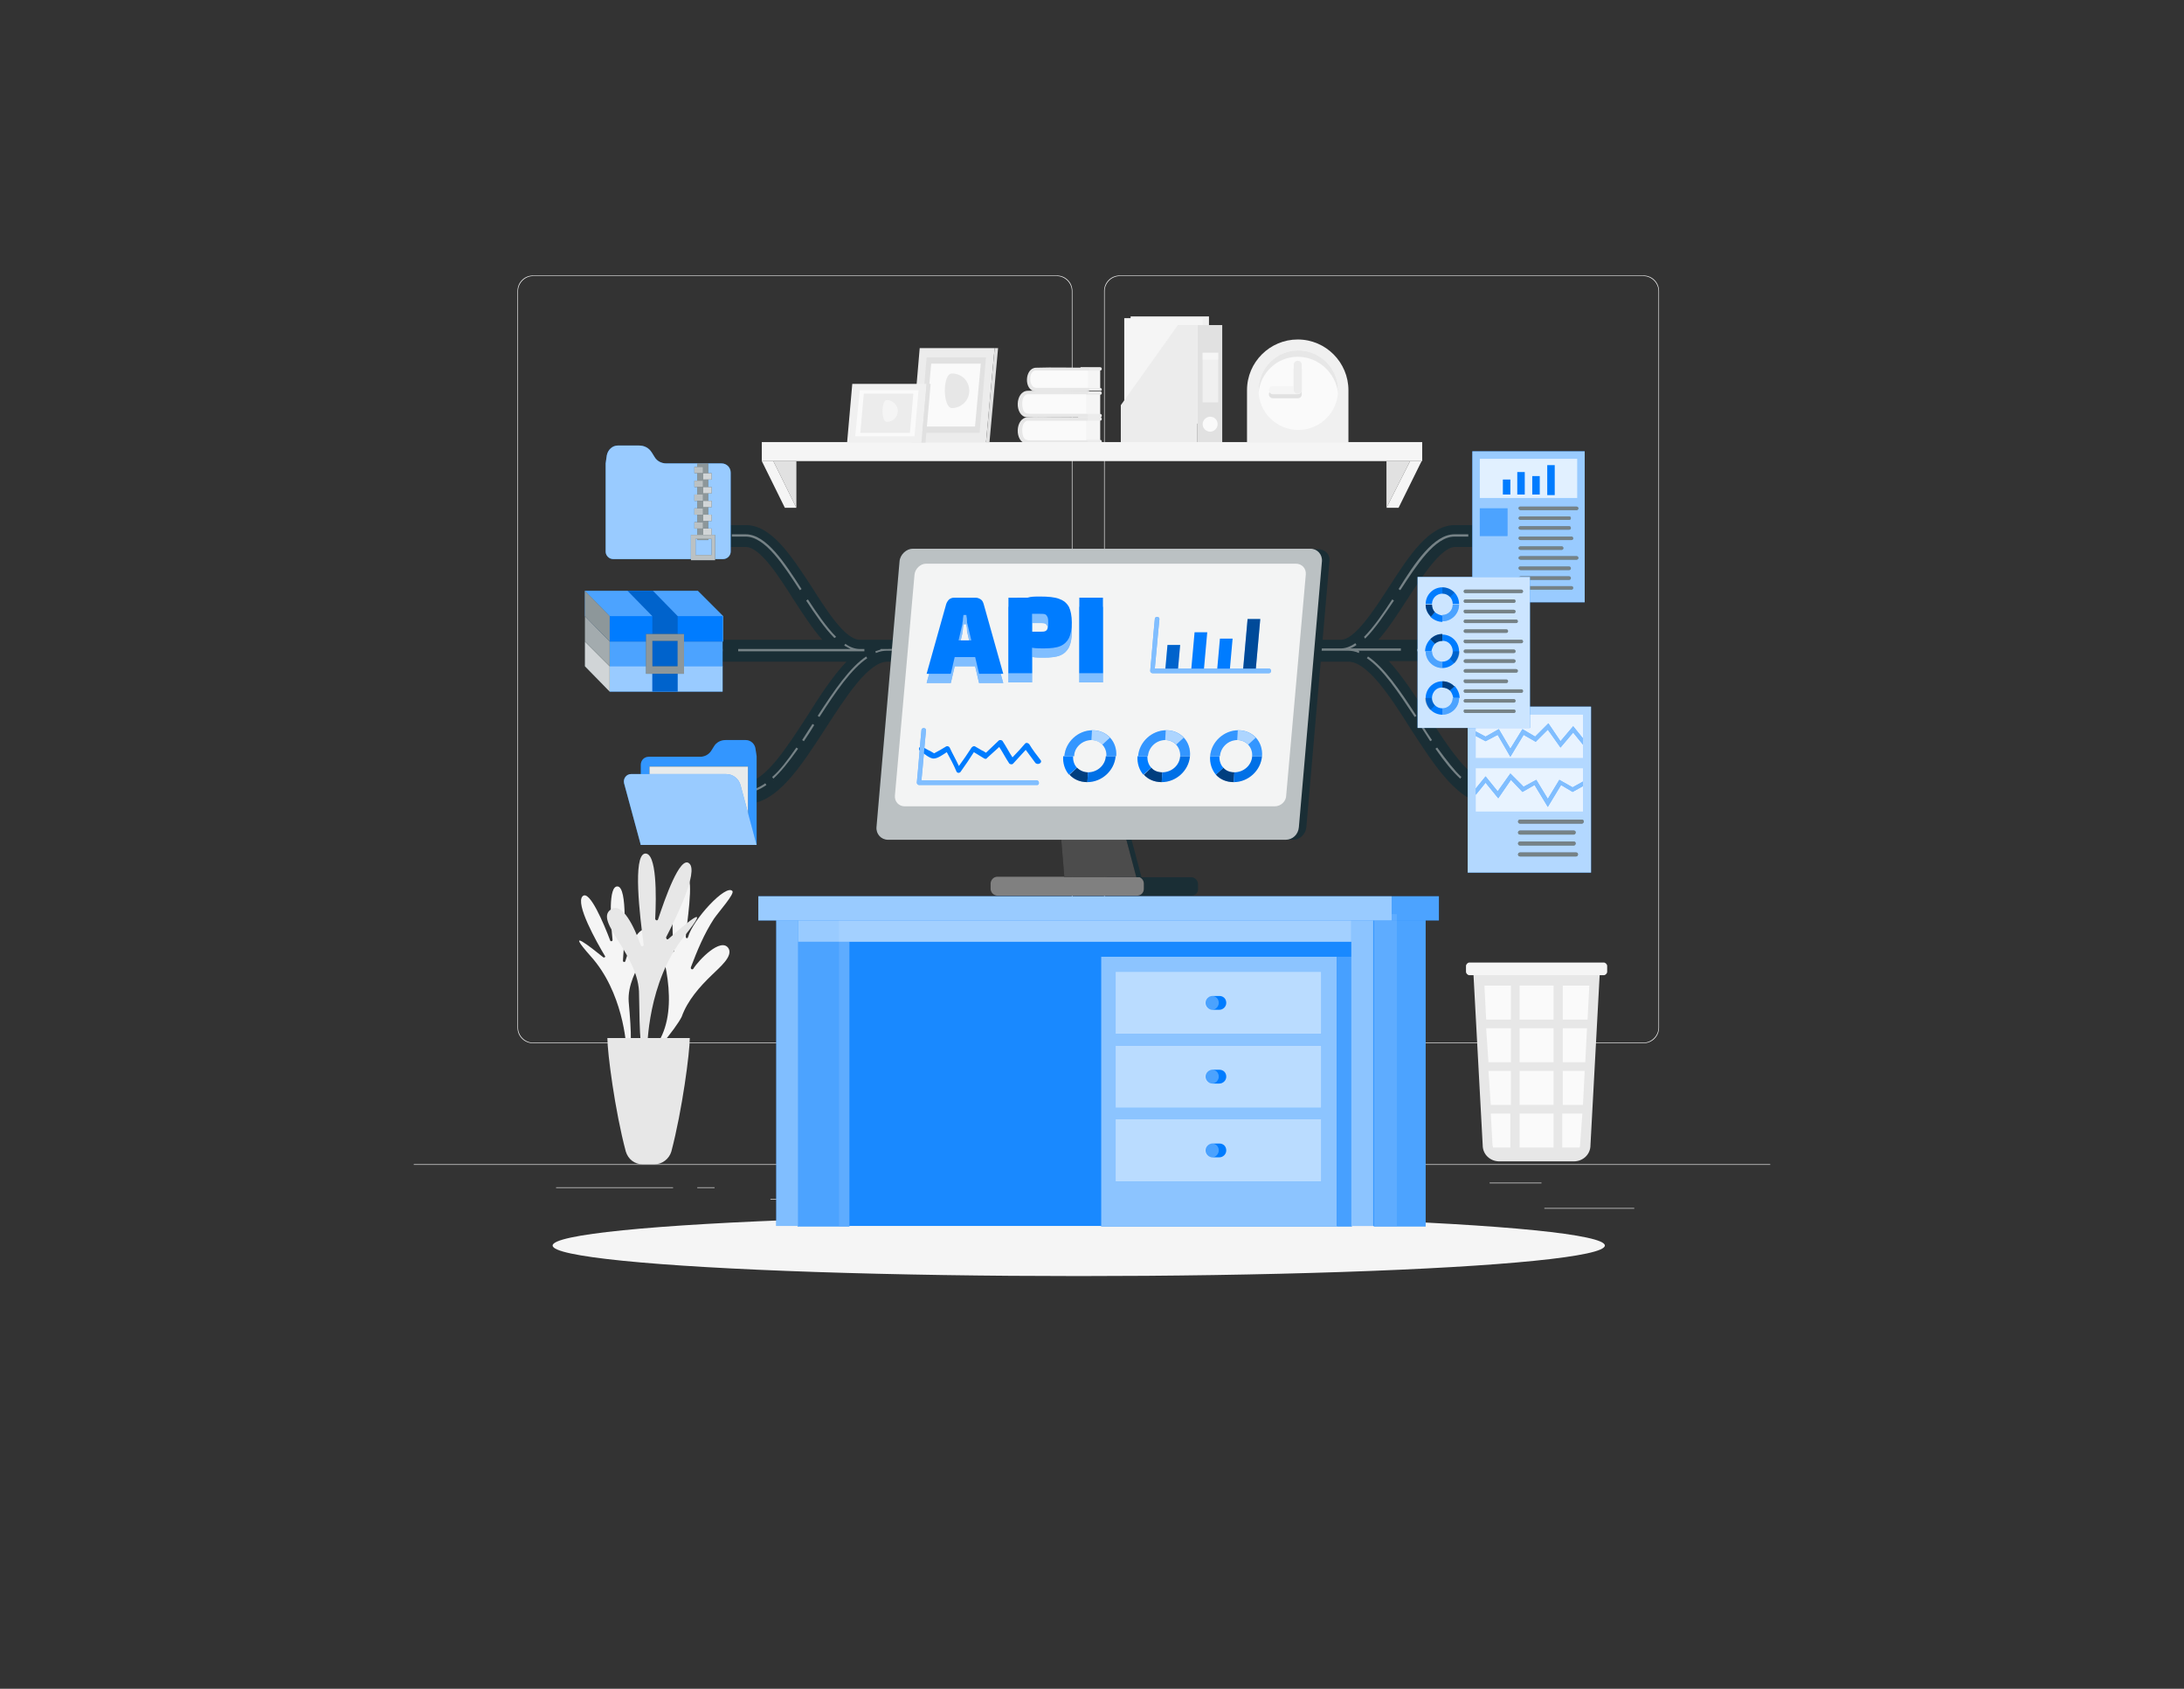 <?xml version="1.0" encoding="UTF-8"?> <svg xmlns="http://www.w3.org/2000/svg" xmlns:xlink="http://www.w3.org/1999/xlink" version="1.1" id="Warstwa_1" x="0px" y="0px" viewBox="0 0 379 293" style="enable-background:new 0 0 379 293;" xml:space="preserve"><rect x="0" y="0" width="379" height="293" fill="#333333" stroke="none"/> <style type="text/css"> .st0{fill:#ECECEC;} .st1{fill:#F0F0F0;} .st2{fill:#F5F5F5;} .st3{fill:#E1E1E1;} .st4{fill:#FAFAFA;} .st5{opacity:0.6;fill:#FAFAFA;enable-background:new ;} .st6{fill:#E7E7E7;} .st7{fill:#1A2E35;} .st8{opacity:0.4;} .st9{fill:#FFFFFF;} .st10{fill:#007CFF;} .st11{opacity:0.2;fill:#FFFFFF;enable-background:new ;} .st12{opacity:0.9;fill:#FFFFFF;enable-background:new ;} .st13{opacity:0.6;fill:#FFFFFF;enable-background:new ;} .st14{opacity:0.5;fill:#FFFFFF;enable-background:new ;} .st15{opacity:0.7;fill:#FFFFFF;enable-background:new ;} .st16{opacity:0.8;} .st17{opacity:0.3;fill:#FFFFFF;enable-background:new ;} .st18{opacity:0.2;enable-background:new ;} .st19{opacity:0.8;fill:#FFFFFF;enable-background:new ;} .st20{opacity:0.5;enable-background:new ;} .st21{opacity:0.9;fill:#FAFAFA;enable-background:new ;} .st22{opacity:0.4;enable-background:new ;} .st23{opacity:0.1;enable-background:new ;} .st24{opacity:0.7;} .st25{opacity:0.1;fill:#FFFFFF;enable-background:new ;} .st26{opacity:0.3;fill:#FAFAFA;enable-background:new ;} .st27{opacity:0.5;} </style> <g> <rect x="268" y="209.6" class="st0" width="15.6" height="0.1"></rect> <rect x="223.6" y="210.8" class="st0" width="4.1" height="0.1"></rect> <rect x="258.5" y="205.2" class="st0" width="9" height="0.1"></rect> <rect x="96.5" y="206" class="st0" width="20.3" height="0.1"></rect> <rect x="121" y="206" class="st0" width="3" height="0.1"></rect> <rect x="133.7" y="208" class="st0" width="44.1" height="0.1"></rect> <path class="st0" d="M183.4,181H92.5c-1.5,0-2.7-1.2-2.7-2.7V50.5c0-1.5,1.2-2.7,2.7-2.7h90.9c1.5,0,2.7,1.2,2.7,2.7v127.8 C186.1,179.8,184.9,181,183.4,181z M92.5,47.9c-1.4,0-2.6,1.2-2.6,2.6v127.8c0,1.4,1.2,2.6,2.6,2.6h90.9c1.4,0,2.6-1.2,2.6-2.6 V50.5c0-1.4-1.2-2.6-2.6-2.6H92.5z"></path> <path class="st0" d="M285.2,181h-90.9c-1.5,0-2.7-1.2-2.7-2.7V50.5c0-1.5,1.2-2.7,2.7-2.7h90.9c1.5,0,2.7,1.2,2.7,2.7v127.8 C287.9,179.8,286.7,181,285.2,181z M194.3,47.9c-1.4,0-2.6,1.2-2.6,2.6v127.8c0,1.4,1.2,2.6,2.6,2.6h90.9c1.4,0,2.6-1.2,2.6-2.6 V50.5c0-1.4-1.2-2.6-2.6-2.6H194.3z"></path> <rect x="71.8" y="202" class="st0" width="235.4" height="0.1"></rect> </g> <g> <g> <rect x="196.2" y="54.9" class="st1" width="13.6" height="18.3"></rect> <rect x="195.1" y="55.2" class="st2" width="13.6" height="18.3"></rect> <rect x="207.8" y="56.4" class="st3" width="4.3" height="20.4"></rect> <polygon class="st0" points="204.4,56.4 194.5,70.3 194.5,76.9 207.8,76.9 207.8,56.4 "></polygon> <path class="st4" d="M211.3,73.6c0,0.7-0.6,1.3-1.3,1.3s-1.3-0.6-1.3-1.3c0-0.7,0.6-1.3,1.3-1.3C210.7,72.3,211.3,72.8,211.3,73.6 z"></path> <rect x="208.7" y="61.2" class="st1" width="2.7" height="8.6"></rect> <rect x="208.7" y="61.2" class="st5" width="2.7" height="1.2"></rect> </g> <g> <g> <path class="st0" d="M190.9,71.8v-3.3c0.4,0,0.4-0.6,0-0.6c-1.3,0-2.5,0-3.8,0v4.6c1.3,0,2.5,0,3.8,0 C191.3,72.4,191.3,71.8,190.9,71.8z"></path> <rect x="187.9" y="68.5" class="st2" width="3" height="3.3"></rect> <path class="st4" d="M188.5,72.1h-10.3c-0.7,0-1.3-0.9-1.3-2s0.6-2,1.3-2h10.3V72.1z"></path> <g> <path class="st6" d="M188.5,67.8c-3.4,0-6.7-0.1-10.1,0c-2.3,0-2.4,4.4-0.2,4.6c1.6,0.1,3.2,0,4.8,0c1.8,0,3.7,0,5.5,0 c0.4,0,0.4-0.6,0-0.6c-3.2,0-6.4,0-9.5,0c-0.7,0-1.3,0-1.5-0.9c-0.2-0.8-0.2-2.3,0.8-2.5c0.1,0,0.2,0,0.3,0c1.7,0,3.5,0,5.2,0 c1.6,0,3.1,0,4.7,0C188.9,68.5,188.9,67.8,188.5,67.8L188.5,67.8z"></path> </g> </g> <g> <path class="st0" d="M190.9,67.3v-3c0.4,0,0.4-0.6,0-0.6c-1.1,0-2.3,0-3.4,0v4.1c1.1,0,2.3,0,3.4,0 C191.3,67.9,191.3,67.3,190.9,67.3z"></path> <rect x="188.3" y="64.3" class="st2" width="2.6" height="3"></rect> <path class="st4" d="M188.8,67.6h-9.1c-0.6,0-1.1-0.8-1.1-1.8s0.5-1.8,1.1-1.8h9.1V67.6z"></path> <g> <path class="st6" d="M188.8,63.8c-3,0-6-0.1-9,0c-2,0-2.2,4-0.1,4.1c1.4,0.1,2.8,0,4.2,0c1.6,0,3.2,0,4.9,0c0.4,0,0.4-0.6,0-0.6 c-2.8,0-5.7,0-8.5,0c-0.7,0-1.1,0-1.4-0.8c-0.2-0.7-0.2-2,0.7-2.2c0.1,0,0.2,0,0.3,0c1.5,0,3.1,0,4.6,0c1.4,0,2.8,0,4.2,0 C189.2,64.3,189.2,63.8,188.8,63.8L188.8,63.8z"></path> </g> </g> <g> <path class="st0" d="M190.9,76.3V73c0.4,0,0.4-0.6,0-0.6c-1.3,0-2.5,0-3.8,0V77c1.3,0,2.5,0,3.8,0 C191.3,77,191.3,76.3,190.9,76.3z"></path> <rect x="187.9" y="73" class="st2" width="3" height="3.3"></rect> <path class="st4" d="M188.5,76.6h-10.3c-0.7,0-1.3-0.9-1.3-2s0.6-2,1.3-2h10.3V76.6z"></path> <g> <path class="st6" d="M188.5,72.4c-3.4,0-6.7-0.1-10.1,0c-2.3,0-2.4,4.4-0.2,4.6c1.6,0.1,3.2,0,4.8,0c1.8,0,3.7,0,5.5,0 c0.4,0,0.4-0.6,0-0.6c-3.2,0-6.4,0-9.5,0c-0.7,0-1.3,0-1.5-0.9c-0.2-0.8-0.2-2.3,0.8-2.5c0.1,0,0.2,0,0.3,0c1.7,0,3.5,0,5.2,0 c1.6,0,3.1,0,4.7,0C188.9,73,188.9,72.4,188.5,72.4L188.5,72.4z"></path> </g> </g> </g> <g> <rect x="132.2" y="76.7" class="st2" width="114.6" height="3.3"></rect> <g> <polygon class="st3" points="240.6,88.1 240.6,80 244.7,80 "></polygon> <polygon class="st2" points="242.7,88.1 246.7,80 244.7,80 240.6,88.1 "></polygon> </g> <g> <polygon class="st3" points="138.2,88.1 138.2,80 134.2,80 "></polygon> <polygon class="st2" points="136.2,88.1 132.2,80 134.2,80 138.2,88.1 "></polygon> </g> </g> <g> <path class="st1" d="M234,68v-0.3c0-4.8-3.9-8.8-8.8-8.8c-4.8,0-8.8,3.9-8.8,8.8V68v8.8h8.8h8.8V68z"></path> <path class="st4" d="M218.4,67.7c0,3.8,3.1,6.9,6.9,6.9c3.8,0,6.9-3.1,6.9-6.9c0-3.8-3.1-6.9-6.9-6.9 C221.5,60.8,218.4,63.9,218.4,67.7z"></path> <path class="st6" d="M225.2,61.9c-3.6,0-6.5,2.8-6.8,6.3c0-0.2,0-0.4,0-0.5c0-3.8,3.1-6.9,6.9-6.9c3.8,0,6.9,3.1,6.9,6.9 c0,0.2,0,0.4,0,0.5C231.8,64.7,228.8,61.9,225.2,61.9z"></path> <path class="st3" d="M220.9,67.7c0.2,0,2.4,0,3.6,0c0-1.2,0-3.4,0-3.6c0-0.4,0.3-0.7,0.7-0.7s0.7,0.3,0.7,0.7c0,0.3,0,4.1,0,4.3 c0,0.4-0.3,0.7-0.7,0.7l0,0l0,0c-0.3,0-4.1,0-4.3,0c-0.4,0-0.7-0.3-0.7-0.7S220.5,67.7,220.9,67.7z"></path> <path class="st2" d="M220.9,68.4c-0.4,0-0.7-0.3-0.7-0.7c0-0.4,0.3-0.7,0.7-0.7c0.3,0,4.1,0,4.3,0c0.4,0,0.7,0.3,0.7,0.7 c0,0.4-0.3,0.7-0.7,0.7C225,68.4,221.2,68.4,220.9,68.4z"></path> <path class="st0" d="M224.5,63.3c0-0.4,0.3-0.7,0.7-0.7s0.7,0.3,0.7,0.7c0,0.3,0,4.1,0,4.3c0,0.4-0.3,0.7-0.7,0.7 s-0.7-0.3-0.7-0.7C224.5,67.4,224.5,63.6,224.5,63.3z"></path> </g> <g> <g> <g> <polygon class="st0" points="171.1,76.8 158.2,76.8 159.6,60.4 172.6,60.4 "></polygon> <polygon class="st3" points="171.1,76.8 171.7,76.8 173.2,60.4 172.6,60.4 "></polygon> <polygon class="st3" points="170,75.1 159.7,75.1 160.8,62 171.1,62 "></polygon> <polygon class="st4" points="169.2,74 160.6,74 161.6,63.1 170.2,63.1 "></polygon> </g> <path class="st6" d="M165.2,70.8c1.6,0,3-1.3,3-3s-1.3-3-3-3S163.6,70.8,165.2,70.8z"></path> </g> <g> <polygon class="st1" points="159.9,76.8 160.8,66.6 147.9,66.6 147,76.8 "></polygon> <polygon class="st3" points="159.9,76.8 160.8,66.6 161.5,66.6 160.6,76.8 "></polygon> <polygon class="st4" points="158.7,75.7 159.4,67.7 149.2,67.7 148.4,75.7 "></polygon> <polygon class="st0" points="157.9,75.1 158.5,68.3 149.9,68.3 149.3,75.1 "></polygon> <path class="st2" d="M153.9,73.2c1.1,0,1.9-0.9,1.9-1.9s-0.9-1.9-1.9-1.9C152.9,69.4,152.9,73.2,153.9,73.2z"></path> </g> </g> </g> <g> <path class="st2" d="M108.8,182.2l-0.1-0.1c0-0.9-0.6-10-6.2-16.2c-4.7-5.3,0.1-1.5,2.2,0.2c0.2,0.1,0.4-0.1,0.3-0.2 c-1.5-2.5-5.2-9.1-3.9-10.4c1.2-1.2,3.7,4.8,4.8,7.7c0.1,0.2,0.4,0.1,0.4-0.1c-0.3-3.1-0.8-9.5,0.9-9.3c1.7,0.2,1.2,8.8,0.9,12.9 c0,0.2,0.3,0.3,0.4,0.1c0.8-2.6,2.3-6.4,4-5.4c2.6,1.5-3.8,6.7-3.4,12.4C109.6,179.3,109.7,183,108.8,182.2z"></path> <g> <path class="st2" d="M111.4,183.8c0,0,0-0.1,0.1-0.1c6.4-4.4,4.8-14.2,2.9-20.2c-0.4-1.3-0.9-2.7-0.9-4.2c1.4,1.6,2.2,3.8,3.1,5.7 c0.1,0.3,0.4,0.2,0.4-0.1c-0.5-3.1-0.7-12.9,2.2-12.7c1.3,0.1-0.1,8.6-0.2,10.3c0,0.3,0.3,0.4,0.4,0.1c0.8-3,6.6-9.3,7.7-8 c0.4,0.5-2.3,3.5-3.2,4.8c-1.7,2.6-2.9,5.5-4,8.4c-0.1,0.3,0.2,0.5,0.4,0.3c1-1.6,4.8-5.5,6.1-3.6c0.9,1.4-1.6,3.4-2.8,4.6 c-2.2,2.1-4.3,4.5-5.3,7.3C117.4,178.3,112.2,184.8,111.4,183.8z"></path> </g> <path class="st6" d="M112.2,182.8c0,0,0.1-0.1,0.1-0.2c0-1.1,0.1-12.2,6.4-20.1c5.4-6.7-0.2-1.8-2.7,0.4c-0.2,0.2-0.5,0-0.4-0.3 c1.6-3.1,5.7-11.4,4-12.8c-1.6-1.4-4.2,6.1-5.4,9.7c-0.1,0.3-0.5,0.2-0.5-0.1c0.2-3.8,0.3-11.6-1.8-11.3 c-2.1,0.4-0.9,10.7-0.2,15.8c0,0.3-0.4,0.4-0.5,0.1c-1.1-3.1-3.2-7.6-5.2-6.2c-3,2,5,7.9,4.9,14.8 C111,179.4,111.1,183.9,112.2,182.8z"></path> <path class="st6" d="M116.5,199.8c1.9-7.2,3.2-17.2,3.2-19.7h-14.3c0,2.5,1.3,12.6,3.2,19.7c0.4,1.3,1.5,2.2,2.9,2.2h2.1 C114.9,202,116.1,201.1,116.5,199.8z"></path> </g> <g> <path class="st6" d="M273.1,201.5h-12.9c-1.6,0-2.9-1.2-2.9-2.8l-1.6-29.6h21.9l-1.6,29.6C276,200.3,274.7,201.5,273.1,201.5z"></path> <rect x="263.7" y="171" class="st4" width="5.9" height="5.9"></rect> <rect x="263.7" y="178.4" class="st4" width="5.9" height="5.9"></rect> <rect x="263.7" y="185.8" class="st4" width="5.9" height="5.9"></rect> <rect x="263.7" y="193.2" class="st4" width="5.9" height="5.9"></rect> <path class="st2" d="M278.3,169.2H255c-0.3,0-0.6-0.3-0.6-0.6v-1c0-0.3,0.3-0.6,0.6-0.6h23.3c0.3,0,0.6,0.3,0.6,0.6v1 C278.9,168.9,278.6,169.2,278.3,169.2z"></path> <path class="st4" d="M274.6,193.2h-3.5v5.9h3c0.1-0.2,0.1-0.3,0.1-0.5L274.6,193.2z"></path> <path class="st4" d="M262.2,193.2h-3.5l0.3,5.4c0,0.2,0.1,0.3,0.1,0.5h3v-5.9H262.2z"></path> <polygon class="st4" points="262.2,185.8 258.3,185.8 258.7,191.7 262.2,191.7 "></polygon> <polygon class="st4" points="262.2,178.4 257.9,178.4 258.3,184.3 262.2,184.3 "></polygon> <polygon class="st4" points="262.2,171 257.6,171 257.9,176.9 262.2,176.9 "></polygon> <polygon class="st4" points="271.2,185.8 271.2,191.7 274.7,191.7 275,185.8 "></polygon> <polygon class="st4" points="271.2,178.4 271.2,184.3 275.1,184.3 275.4,178.4 "></polygon> <polygon class="st4" points="271.2,171 271.2,176.9 275.5,176.9 275.8,171 "></polygon> </g> <ellipse id="_x3C_Path_x3E__1_" class="st2" cx="187.2" cy="216.1" rx="91.3" ry="5.3"></ellipse> <g> <g> <path class="st7" d="M258.5,135.6c-3.3,0-7.3-6.1-10.7-11.5c-2.3-3.5-4.5-6.9-6.8-9.4h7.8V111h-9.6c1.7-1.9,3.3-4.4,5-7 c2.6-4,5.9-9.1,8.3-9.1h7.3v-3.8h-7.3c-4.5,0-7.9,5.2-11.5,10.8c-2.6,4-5.9,9.1-8.3,9.1h-7.9H163h-9.1h-4.7c-2.5,0-5.7-5-8.3-9.1 c-3.6-5.5-7-10.8-11.5-10.8h-7.3v3.8h7.3c2.5,0,5.7,5,8.3,9.1c1.7,2.6,3.3,5.1,5,7h-33.8v3.8h38c-2.4,2.5-4.6,5.9-6.8,9.4 c-3.5,5.4-7.4,11.5-10.7,11.5h-13.9v3.8h13.9c5.4,0,9.5-6.4,13.9-13.2c3.5-5.4,7.4-11.5,10.7-11.5h9.1h61.8h9.1 c3.3,0,7.3,6.1,10.7,11.5c4.4,6.8,8.5,13.2,13.9,13.2h13.9v-3.8h-14V135.6z"></path> </g> <g class="st8"> <path class="st9" d="M237.4,113.9l-0.2,0.3c2.8,1.9,5.4,5.8,8.3,10.2l0.3-0.2C242.9,119.7,240.2,115.8,237.4,113.9z"></path> <path class="st9" d="M249.4,129.7l-0.3,0.2c1.6,2.3,3,4,4.3,5.2l0.2-0.3C252.4,133.7,251.1,132,249.4,129.7z"></path> <path class="st9" d="M246.4,125.8c0.6,0.9,1.2,1.9,1.8,2.8l0.3-0.2c-0.6-0.9-1.2-1.8-1.8-2.8L246.4,125.8z"></path> <path class="st9" d="M254.9,135.9l-0.2,0.3c1.3,0.9,2.5,1.4,3.8,1.4h9.3v-0.4h-9.3C257.3,137.2,256.2,136.8,254.9,135.9z"></path> <rect x="269.5" y="137.2" class="st9" width="2.8" height="0.4"></rect> <rect x="108.8" y="112.6" class="st9" width="2.8" height="0.4"></rect> <rect x="114.4" y="112.6" class="st9" width="11" height="0.4"></rect> <path class="st9" d="M128.1,112.6v0.4H150v-0.4h-0.8c-0.8,0-1.7-0.3-2.5-0.9l-0.2,0.3c0.4,0.2,0.7,0.4,1.1,0.6H128.1z"></path> <rect x="207.5" y="112.6" class="st9" width="11" height="0.4"></rect> <path class="st9" d="M243.1,112.9v-0.4h-8.8c0.3-0.1,0.7-0.3,1.1-0.6l-0.2-0.3c-0.9,0.6-1.7,0.9-2.5,0.9h-3.4h-1.7h-2.8h-3.5v0.4 h3.5h2.8h1.7h4.6c0.6,0,1.3,0.1,1.9,0.4l0.1-0.3c-0.1,0-0.2-0.1-0.2-0.1H243.1z"></path> <rect x="199.3" y="112.6" class="st9" width="5.5" height="0.4"></rect> <rect x="174.7" y="112.6" class="st9" width="21.9" height="0.4"></rect> <rect x="245.9" y="112.6" class="st9" width="2.8" height="0.4"></rect> <path class="st9" d="M241.9,104.2l-0.3-0.2c-1.5,2.3-3.2,4.8-4.9,6.5l0.2,0.3C238.7,109,240.4,106.4,241.9,104.2z"></path> <path class="st9" d="M252.4,93.1h2.4v-0.4h-2.4l0,0c-3.6,0-6.9,5-9.7,9.5l0.3,0.2C245.8,98.1,249,93.1,252.4,93.1z"></path> <rect x="256.9" y="92.8" class="st9" width="2.8" height="0.4"></rect> <path class="st9" d="M145.1,110.5c-1.7-1.7-3.4-4.2-4.9-6.5l-0.3,0.2c1.5,2.3,3.2,4.8,4.9,6.5L145.1,110.5z"></path> <path class="st9" d="M138.8,102.4l0.3-0.2c-2.9-4.5-6.1-9.5-9.7-9.5H127v0.4h2.4C132.8,93.1,136,98.1,138.8,102.4z"></path> <rect x="122.1" y="92.8" class="st9" width="2.8" height="0.4"></rect> <polygon class="st9" points="161,112.6 160.1,112.6 160.1,112.9 161,112.9 163,112.9 171.9,112.9 171.9,112.6 163,112.6 "></polygon> <path class="st9" d="M141.9,124.2l0.3,0.2c2.9-4.5,5.5-8.3,8.3-10.2l-0.2-0.3C147.5,115.8,144.8,119.7,141.9,124.2z"></path> <path class="st9" d="M153.9,112.6h-1.1v0.1c-0.3,0.1-0.6,0.2-0.9,0.3l0.1,0.3c0.7-0.3,1.3-0.4,1.9-0.4h4.3h0.2v-0.4h-0.2 L153.9,112.6L153.9,112.6z"></path> <path class="st9" d="M129.2,137.2h-9.3v0.4h9.3c1.2,0,2.5-0.5,3.8-1.4l-0.2-0.3C131.5,136.8,130.4,137.2,129.2,137.2z"></path> <path class="st9" d="M139.2,128.4l0.3,0.2c0.6-0.9,1.2-1.8,1.8-2.8l-0.3-0.2C140.4,126.5,139.8,127.5,139.2,128.4z"></path> <path class="st9" d="M134,134.8l0.2,0.3c1.3-1.2,2.6-2.8,4.3-5.2l-0.3-0.2C136.6,132,135.3,133.7,134,134.8z"></path> <rect x="115.4" y="137.2" class="st9" width="2.8" height="0.4"></rect> </g> </g> <g> <g> <path class="st10" d="M129.4,128.4h-3.5c-0.8,0-1.6,0.4-2,1.1l-0.5,0.8c-0.4,0.6-1.1,1-1.9,1h-8.9c-0.8,0-1.4,0.6-1.4,1.4v13.9 h20.1v-15.4l-0.2-1.3C131,129.1,130.3,128.4,129.4,128.4z"></path> <path class="st11" d="M129.4,128.4h-3.5c-0.8,0-1.6,0.4-2,1.1l-0.5,0.8c-0.4,0.6-1.1,1-1.9,1h-8.9c-0.8,0-1.4,0.6-1.4,1.4v13.9 h20.1v-15.4l-0.2-1.3C131,129.1,130.3,128.4,129.4,128.4z"></path> </g> <g> <rect x="112.7" y="133" class="st7" width="17.1" height="11.7"></rect> <rect x="112.7" y="133" class="st12" width="17.1" height="11.7"></rect> </g> <g> <path class="st10" d="M131.3,146.6h-20.1l-2.9-10.7c-0.2-0.8,0.4-1.6,1.2-1.6H126c1.2,0,2.2,0.8,2.5,1.9L131.3,146.6z"></path> <path class="st13" d="M131.3,146.6h-20.1l-2.9-10.7c-0.2-0.8,0.4-1.6,1.2-1.6H126c1.2,0,2.2,0.8,2.5,1.9L131.3,146.6z"></path> </g> </g> <g> <g> <path class="st10" d="M107.2,77.3h3.7c0.9,0,1.7,0.4,2.2,1.2l0.5,0.8c0.4,0.7,1.2,1.1,2,1.1h9.6c0.9,0,1.6,0.7,1.6,1.6v13.7 c0,0.7-0.6,1.3-1.3,1.3h-19.1c-0.7,0-1.3-0.6-1.3-1.3V80.4l0.2-1.4C105.5,78,106.3,77.3,107.2,77.3z"></path> <path class="st13" d="M107.2,77.3h3.7c0.9,0,1.7,0.4,2.2,1.2l0.5,0.8c0.4,0.7,1.2,1.1,2,1.1h9.6c0.9,0,1.6,0.7,1.6,1.6v13.7 c0,0.7-0.6,1.3-1.3,1.3h-19.1c-0.7,0-1.3-0.6-1.3-1.3V80.4l0.2-1.4C105.5,78,106.3,77.3,107.2,77.3z"></path> </g> <g> <rect x="121" y="80.4" class="st7" width="1.9" height="13.3"></rect> <rect x="121" y="80.4" class="st14" width="1.9" height="13.3"></rect> </g> <rect x="120.5" y="81" class="st7" width="1.5" height="1.1"></rect> <rect x="120.5" y="83.4" class="st7" width="1.5" height="1.1"></rect> <rect x="120.5" y="85.8" class="st7" width="1.5" height="1.1"></rect> <rect x="120.5" y="88.2" class="st7" width="1.5" height="1.1"></rect> <rect x="120.5" y="90.6" class="st7" width="1.5" height="1.1"></rect> <g> <rect x="120.5" y="81" class="st15" width="1.5" height="1.1"></rect> <rect x="120.5" y="83.4" class="st15" width="1.5" height="1.1"></rect> <rect x="120.5" y="85.8" class="st15" width="1.5" height="1.1"></rect> <rect x="120.5" y="88.2" class="st15" width="1.5" height="1.1"></rect> <rect x="120.5" y="90.6" class="st15" width="1.5" height="1.1"></rect> </g> <g> <g> <rect x="122" y="82.1" class="st7" width="1.5" height="1.1"></rect> <rect x="122" y="84.5" class="st7" width="1.5" height="1.1"></rect> <rect x="122" y="86.9" class="st7" width="1.5" height="1.1"></rect> <rect x="122" y="89.3" class="st7" width="1.5" height="1.1"></rect> <rect x="122" y="91.7" class="st7" width="1.5" height="1.1"></rect> </g> <g class="st16"> <rect x="122" y="82.1" class="st9" width="1.5" height="1.1"></rect> <rect x="122" y="84.5" class="st9" width="1.5" height="1.1"></rect> <rect x="122" y="86.9" class="st9" width="1.5" height="1.1"></rect> <rect x="122" y="89.3" class="st9" width="1.5" height="1.1"></rect> <rect x="122" y="91.7" class="st9" width="1.5" height="1.1"></rect> </g> </g> <g> <path class="st7" d="M119.9,92.8v4.4h4.2v-4.4H119.9z M123.5,96.3h-2.8v-2.8h2.8V96.3z"></path> <path class="st15" d="M119.9,92.8v4.4h4.2v-4.4H119.9z M123.5,96.3h-2.8v-2.8h2.8V96.3z"></path> </g> </g> <g> <g> <polygon class="st10" points="121.1,102.5 101.5,102.5 101.5,106.9 105.8,111.3 125.5,111.3 125.5,106.9 "></polygon> <polygon class="st17" points="121.1,102.5 101.5,102.5 101.5,106.9 105.8,111.3 125.5,111.3 125.5,106.9 "></polygon> </g> <g> <rect x="105.8" y="111.3" class="st10" width="19.6" height="4.4"></rect> <rect x="105.8" y="111.3" class="st17" width="19.6" height="4.4"></rect> </g> <g> <rect x="105.8" y="115.6" class="st10" width="19.6" height="4.4"></rect> <rect x="105.8" y="115.6" class="st13" width="19.6" height="4.4"></rect> </g> <g> <rect x="105.8" y="106.9" class="st10" width="19.6" height="4.4"></rect> </g> <g> <polygon class="st10" points="113.2,120 117.6,120 117.6,106.9 113.3,102.5 108.9,102.5 113.2,106.9 "></polygon> <polygon class="st18" points="113.2,120 117.6,120 117.6,106.9 113.3,102.5 108.9,102.5 113.2,106.9 "></polygon> </g> <g> <path class="st7" d="M112.1,110v6.9h6.6V110H112.1z M117.6,115.6h-4.4v-4.4h4.4V115.6z"></path> <path class="st14" d="M112.1,110v6.9h6.6V110H112.1z M117.6,115.6h-4.4v-4.4h4.4V115.6z"></path> </g> <g> <polygon class="st7" points="101.5,102.5 101.5,106.9 105.8,111.3 105.8,106.9 "></polygon> <polygon class="st14" points="101.5,102.5 101.5,106.9 105.8,111.3 105.8,106.9 "></polygon> </g> <g> <polygon class="st7" points="101.5,106.9 101.5,111.3 105.8,115.6 105.8,111.3 "></polygon> <polygon class="st13" points="101.5,106.9 101.5,111.3 105.8,115.6 105.8,111.3 "></polygon> </g> <g> <polygon class="st7" points="101.5,111.3 101.5,115.6 105.8,120 105.8,115.6 "></polygon> <polygon class="st19" points="101.5,111.3 101.5,115.6 105.8,120 105.8,115.6 "></polygon> </g> </g> <g> <g> <rect x="254.7" y="122.6" class="st10" width="21.4" height="28.8"></rect> <rect x="254.7" y="122.6" class="st15" width="21.4" height="28.8"></rect> </g> <rect x="256.1" y="124" class="st15" width="18.6" height="7.5"></rect> <rect x="256.1" y="133.3" class="st15" width="18.6" height="7.5"></rect> <polygon class="st10" points="274.7,128.1 273,126 270.8,128.6 268.7,125.5 266.4,127.8 264.2,126.5 262.1,129.9 260.1,126.5 257.8,127.8 256.1,126.9 256.1,127.7 257.8,128.6 259.9,127.5 262.1,131.3 264.4,127.5 266.5,128.7 268.6,126.6 270.8,129.7 273,127.1 274.7,129.2 "></polygon> <polygon class="st14" points="274.7,128.1 273,126 270.8,128.6 268.7,125.5 266.4,127.8 264.2,126.5 262.1,129.9 260.1,126.5 257.8,127.8 256.1,126.9 256.1,127.7 257.8,128.6 259.9,127.5 262.1,131.3 264.4,127.5 266.5,128.7 268.6,126.6 270.8,129.7 273,127.1 274.7,129.2 "></polygon> <polygon class="st10" points="274.7,135.6 272.9,136.6 270.6,135.3 268.6,138.6 266.6,135.3 264.4,136.5 262.1,134.2 259.9,137.3 257.8,134.7 256.1,136.8 256.1,137.9 257.8,135.8 260,138.5 262.2,135.3 264.2,137.4 266.3,136.2 268.6,140 270.9,136.2 272.9,137.4 274.7,136.4 "></polygon> <polygon class="st14" points="274.7,135.6 272.9,136.6 270.6,135.3 268.6,138.6 266.6,135.3 264.4,136.5 262.1,134.2 259.9,137.3 257.8,134.7 256.1,136.8 256.1,137.9 257.8,135.8 260,138.5 262.2,135.3 264.2,137.4 266.3,136.2 268.6,140 270.9,136.2 272.9,137.4 274.7,136.4 "></polygon> <g> <g> <g> <path class="st7" d="M263.8,142.9c3.6,0,7.1,0,10.7,0c0.4,0,0.5-0.7,0-0.7c-3.6,0-7.1,0-10.7,0 C263.3,142.2,263.3,142.9,263.8,142.9L263.8,142.9z"></path> </g> <g> <path class="st7" d="M263.8,144.8c3.1,0,6.2,0,9.3,0c0.4,0,0.5-0.7,0-0.7c-3.1,0-6.2,0-9.3,0 C263.3,144.1,263.3,144.8,263.8,144.8L263.8,144.8z"></path> </g> <g> <path class="st7" d="M263.8,146.7c3.1,0,6.2,0,9.3,0c0.4,0,0.5-0.7,0-0.7c-3.1,0-6.2,0-9.3,0C263.3,146,263.3,146.7,263.8,146.7 L263.8,146.7z"></path> </g> <g> <path class="st7" d="M263.8,148.6c3.2,0,6.5,0,9.7,0c0.4,0,0.5-0.7,0-0.7c-3.2,0-6.5,0-9.7,0 C263.3,147.9,263.3,148.6,263.8,148.6L263.8,148.6z"></path> </g> </g> <g class="st8"> <g> <path class="st9" d="M263.8,142.9c3.6,0,7.1,0,10.7,0c0.4,0,0.5-0.7,0-0.7c-3.6,0-7.1,0-10.7,0 C263.3,142.2,263.3,142.9,263.8,142.9L263.8,142.9z"></path> </g> <g> <path class="st9" d="M263.8,144.8c3.1,0,6.2,0,9.3,0c0.4,0,0.5-0.7,0-0.7c-3.1,0-6.2,0-9.3,0 C263.3,144.1,263.3,144.8,263.8,144.8L263.8,144.8z"></path> </g> <g> <path class="st9" d="M263.8,146.7c3.1,0,6.2,0,9.3,0c0.4,0,0.5-0.7,0-0.7c-3.1,0-6.2,0-9.3,0C263.3,146,263.3,146.7,263.8,146.7 L263.8,146.7z"></path> </g> <g> <path class="st9" d="M263.8,148.6c3.2,0,6.5,0,9.7,0c0.4,0,0.5-0.7,0-0.7c-3.2,0-6.5,0-9.7,0 C263.3,147.9,263.3,148.6,263.8,148.6L263.8,148.6z"></path> </g> </g> </g> </g> <g> <g> <rect x="255.5" y="78.3" class="st10" width="19.5" height="26.2"></rect> <rect x="255.5" y="78.3" class="st13" width="19.5" height="26.2"></rect> </g> <rect x="256.8" y="79.6" class="st15" width="16.9" height="6.8"></rect> <g> <g> <path class="st7" d="M263.9,88.5c3.2,0,6.5,0,9.7,0c0.4,0,0.4-0.6,0-0.6c-3.2,0-6.5,0-9.7,0C263.4,87.8,263.4,88.5,263.9,88.5 L263.9,88.5z"></path> </g> <g> <path class="st7" d="M263.9,90.2c2.8,0,5.6,0,8.4,0c0.4,0,0.4-0.6,0-0.6c-2.8,0-5.6,0-8.4,0C263.4,89.6,263.4,90.2,263.9,90.2 L263.9,90.2z"></path> </g> <g> <path class="st7" d="M263.9,91.9c2.8,0,5.6,0,8.4,0c0.4,0,0.4-0.6,0-0.6c-2.8,0-5.6,0-8.4,0C263.4,91.3,263.4,91.9,263.9,91.9 L263.9,91.9z"></path> </g> <g> <path class="st7" d="M263.9,93.7c2.9,0,5.9,0,8.8,0c0.4,0,0.4-0.6,0-0.6c-2.9,0-5.9,0-8.8,0C263.4,93,263.4,93.7,263.9,93.7 L263.9,93.7z"></path> </g> <g> <path class="st7" d="M263.9,95.4c2.4,0,4.8,0,7.1,0c0.4,0,0.4-0.6,0-0.6c-2.4,0-4.8,0-7.1,0C263.4,94.8,263.4,95.4,263.9,95.4 L263.9,95.4z"></path> </g> <g> <path class="st7" d="M263.9,97.1c3.2,0,6.5,0,9.7,0c0.4,0,0.4-0.6,0-0.6c-3.2,0-6.5,0-9.7,0C263.4,96.5,263.4,97.1,263.9,97.1 L263.9,97.1z"></path> </g> <g> <path class="st7" d="M263.9,98.9c2.8,0,5.6,0,8.4,0c0.4,0,0.4-0.6,0-0.6c-2.8,0-5.6,0-8.4,0C263.4,98.2,263.4,98.9,263.9,98.9 L263.9,98.9z"></path> </g> <g> <path class="st7" d="M263.9,100.6c2.8,0,5.6,0,8.4,0c0.4,0,0.4-0.6,0-0.6c-2.8,0-5.6,0-8.4,0C263.4,100,263.4,100.6,263.9,100.6 L263.9,100.6z"></path> </g> <g> <path class="st7" d="M263.9,102.3c2.9,0,5.9,0,8.8,0c0.4,0,0.4-0.6,0-0.6c-2.9,0-5.9,0-8.8,0 C263.4,101.7,263.4,102.3,263.9,102.3L263.9,102.3z"></path> </g> <g class="st8"> <path class="st9" d="M263.9,88.5c3.2,0,6.5,0,9.7,0c0.4,0,0.4-0.6,0-0.6c-3.2,0-6.5,0-9.7,0C263.4,87.8,263.4,88.5,263.9,88.5 L263.9,88.5z"></path> </g> <g class="st8"> <path class="st9" d="M263.9,90.2c2.8,0,5.6,0,8.4,0c0.4,0,0.4-0.6,0-0.6c-2.8,0-5.6,0-8.4,0C263.4,89.6,263.4,90.2,263.9,90.2 L263.9,90.2z"></path> </g> <g class="st8"> <path class="st9" d="M263.9,91.9c2.8,0,5.6,0,8.4,0c0.4,0,0.4-0.6,0-0.6c-2.8,0-5.6,0-8.4,0C263.4,91.3,263.4,91.9,263.9,91.9 L263.9,91.9z"></path> </g> <g class="st8"> <path class="st9" d="M263.9,93.7c2.9,0,5.9,0,8.8,0c0.4,0,0.4-0.6,0-0.6c-2.9,0-5.9,0-8.8,0C263.4,93,263.4,93.7,263.9,93.7 L263.9,93.7z"></path> </g> <g class="st8"> <path class="st9" d="M263.9,95.4c2.4,0,4.8,0,7.1,0c0.4,0,0.4-0.6,0-0.6c-2.4,0-4.8,0-7.1,0C263.4,94.8,263.4,95.4,263.9,95.4 L263.9,95.4z"></path> </g> <g class="st8"> <path class="st9" d="M263.9,97.1c3.2,0,6.5,0,9.7,0c0.4,0,0.4-0.6,0-0.6c-3.2,0-6.5,0-9.7,0C263.4,96.5,263.4,97.1,263.9,97.1 L263.9,97.1z"></path> </g> <g class="st8"> <path class="st9" d="M263.9,98.9c2.8,0,5.6,0,8.4,0c0.4,0,0.4-0.6,0-0.6c-2.8,0-5.6,0-8.4,0C263.4,98.2,263.4,98.9,263.9,98.9 L263.9,98.9z"></path> </g> <g class="st8"> <path class="st9" d="M263.9,100.6c2.8,0,5.6,0,8.4,0c0.4,0,0.4-0.6,0-0.6c-2.8,0-5.6,0-8.4,0C263.4,100,263.4,100.6,263.9,100.6 L263.9,100.6z"></path> </g> <g class="st8"> <path class="st9" d="M263.9,102.3c2.9,0,5.9,0,8.8,0c0.4,0,0.4-0.6,0-0.6c-2.9,0-5.9,0-8.8,0 C263.4,101.7,263.4,102.3,263.9,102.3L263.9,102.3z"></path> </g> </g> <g> <rect x="256.8" y="88.2" class="st10" width="4.8" height="4.8"></rect> <rect x="256.8" y="88.2" class="st17" width="4.8" height="4.8"></rect> </g> <g> <rect x="260.8" y="83.2" class="st10" width="1.3" height="2.6"></rect> <rect x="263.3" y="81.9" class="st10" width="1.3" height="3.9"></rect> <rect x="265.9" y="82.6" class="st10" width="1.3" height="3.2"></rect> <rect x="268.5" y="80.7" class="st10" width="1.3" height="5.2"></rect> </g> </g> <g> <g> <rect x="246" y="100.1" class="st10" width="19.5" height="26.2"></rect> <rect x="246" y="100.1" class="st19" width="19.5" height="26.2"></rect> </g> <g> <g> <g> <path class="st7" d="M254.3,102.9c3.2,0,6.5,0,9.7,0c0.4,0,0.4-0.6,0-0.6c-3.2,0-6.5,0-9.7,0 C253.9,102.3,253.9,102.9,254.3,102.9L254.3,102.9z"></path> </g> <g> <path class="st7" d="M254.3,104.6c2.8,0,5.6,0,8.4,0c0.4,0,0.4-0.6,0-0.6c-2.8,0-5.6,0-8.4,0C253.9,104,253.9,104.6,254.3,104.6 L254.3,104.6z"></path> </g> <g> <path class="st7" d="M254.3,106.4c2.8,0,5.6,0,8.4,0c0.4,0,0.4-0.6,0-0.6c-2.8,0-5.6,0-8.4,0 C253.9,105.7,253.9,106.4,254.3,106.4L254.3,106.4z"></path> </g> <g> <path class="st7" d="M254.3,108.1c2.9,0,5.9,0,8.8,0c0.4,0,0.4-0.6,0-0.6c-2.9,0-5.9,0-8.8,0 C253.9,107.5,253.9,108.1,254.3,108.1L254.3,108.1z"></path> </g> <g> <path class="st7" d="M254.3,109.8c2.4,0,4.8,0,7.1,0c0.4,0,0.4-0.6,0-0.6c-2.4,0-4.8,0-7.1,0 C253.9,109.2,253.9,109.8,254.3,109.8L254.3,109.8z"></path> </g> <g> <path class="st7" d="M254.3,111.6c3.2,0,6.5,0,9.7,0c0.4,0,0.4-0.6,0-0.6c-3.2,0-6.5,0-9.7,0 C253.9,110.9,253.9,111.6,254.3,111.6L254.3,111.6z"></path> </g> <g> <path class="st7" d="M254.3,113.3c2.8,0,5.6,0,8.4,0c0.4,0,0.4-0.6,0-0.6c-2.8,0-5.6,0-8.4,0 C253.9,112.7,253.9,113.3,254.3,113.3L254.3,113.3z"></path> </g> <g> <path class="st7" d="M254.3,115c2.8,0,5.6,0,8.4,0c0.4,0,0.4-0.6,0-0.6c-2.8,0-5.6,0-8.4,0C253.9,114.4,253.9,115,254.3,115 L254.3,115z"></path> </g> <g> <path class="st7" d="M254.3,118.5c2.4,0,4.8,0,7.1,0c0.4,0,0.4-0.6,0-0.6c-2.4,0-4.8,0-7.1,0 C253.9,117.8,253.9,118.5,254.3,118.5L254.3,118.5z"></path> </g> <g> <path class="st7" d="M254.3,120.2c3.2,0,6.5,0,9.7,0c0.4,0,0.4-0.6,0-0.6c-3.2,0-6.5,0-9.7,0 C253.9,119.6,253.9,120.2,254.3,120.2L254.3,120.2z"></path> </g> <g> <path class="st7" d="M254.3,121.9c2.8,0,5.6,0,8.4,0c0.4,0,0.4-0.6,0-0.6c-2.8,0-5.6,0-8.4,0 C253.9,121.3,253.9,121.9,254.3,121.9L254.3,121.9z"></path> </g> <g> <path class="st7" d="M254.3,123.7c2.8,0,5.6,0,8.4,0c0.4,0,0.4-0.6,0-0.6c-2.8,0-5.6,0-8.4,0C253.9,123,253.9,123.7,254.3,123.7 L254.3,123.7z"></path> </g> <g> <path class="st7" d="M254.3,116.7c2.9,0,5.9,0,8.8,0c0.4,0,0.4-0.6,0-0.6c-2.9,0-5.9,0-8.8,0 C253.9,116.1,253.9,116.7,254.3,116.7L254.3,116.7z"></path> </g> </g> <g class="st8"> <g> <path class="st9" d="M254.3,102.9c3.2,0,6.5,0,9.7,0c0.4,0,0.4-0.6,0-0.6c-3.2,0-6.5,0-9.7,0 C253.9,102.3,253.9,102.9,254.3,102.9L254.3,102.9z"></path> </g> <g> <path class="st9" d="M254.3,104.6c2.8,0,5.6,0,8.4,0c0.4,0,0.4-0.6,0-0.6c-2.8,0-5.6,0-8.4,0C253.9,104,253.9,104.6,254.3,104.6 L254.3,104.6z"></path> </g> <g> <path class="st9" d="M254.3,106.4c2.8,0,5.6,0,8.4,0c0.4,0,0.4-0.6,0-0.6c-2.8,0-5.6,0-8.4,0 C253.9,105.7,253.9,106.4,254.3,106.4L254.3,106.4z"></path> </g> <g> <path class="st9" d="M254.3,108.1c2.9,0,5.9,0,8.8,0c0.4,0,0.4-0.6,0-0.6c-2.9,0-5.9,0-8.8,0 C253.9,107.5,253.9,108.1,254.3,108.1L254.3,108.1z"></path> </g> <g> <path class="st9" d="M254.3,109.8c2.4,0,4.8,0,7.1,0c0.4,0,0.4-0.6,0-0.6c-2.4,0-4.8,0-7.1,0 C253.9,109.2,253.9,109.8,254.3,109.8L254.3,109.8z"></path> </g> <g> <path class="st9" d="M254.3,111.6c3.2,0,6.5,0,9.7,0c0.4,0,0.4-0.6,0-0.6c-3.2,0-6.5,0-9.7,0 C253.9,110.9,253.9,111.6,254.3,111.6L254.3,111.6z"></path> </g> <g> <path class="st9" d="M254.3,113.3c2.8,0,5.6,0,8.4,0c0.4,0,0.4-0.6,0-0.6c-2.8,0-5.6,0-8.4,0 C253.9,112.7,253.9,113.3,254.3,113.3L254.3,113.3z"></path> </g> <g> <path class="st9" d="M254.3,115c2.8,0,5.6,0,8.4,0c0.4,0,0.4-0.6,0-0.6c-2.8,0-5.6,0-8.4,0C253.9,114.4,253.9,115,254.3,115 L254.3,115z"></path> </g> <g> <path class="st9" d="M254.3,118.5c2.4,0,4.8,0,7.1,0c0.4,0,0.4-0.6,0-0.6c-2.4,0-4.8,0-7.1,0 C253.9,117.8,253.9,118.5,254.3,118.5L254.3,118.5z"></path> </g> <g> <path class="st9" d="M254.3,120.2c3.2,0,6.5,0,9.7,0c0.4,0,0.4-0.6,0-0.6c-3.2,0-6.5,0-9.7,0 C253.9,119.6,253.9,120.2,254.3,120.2L254.3,120.2z"></path> </g> <g> <path class="st9" d="M254.3,121.9c2.8,0,5.6,0,8.4,0c0.4,0,0.4-0.6,0-0.6c-2.8,0-5.6,0-8.4,0 C253.9,121.3,253.9,121.9,254.3,121.9L254.3,121.9z"></path> </g> <g> <path class="st9" d="M254.3,123.7c2.8,0,5.6,0,8.4,0c0.4,0,0.4-0.6,0-0.6c-2.8,0-5.6,0-8.4,0C253.9,123,253.9,123.7,254.3,123.7 L254.3,123.7z"></path> </g> <g> <path class="st9" d="M254.3,116.7c2.9,0,5.9,0,8.8,0c0.4,0,0.4-0.6,0-0.6c-2.9,0-5.9,0-8.8,0 C253.9,116.1,253.9,116.7,254.3,116.7L254.3,116.7z"></path> </g> </g> </g> <g> <path class="st10" d="M249,111.7l-0.8-0.8c-0.5,0.5-0.9,1.3-0.9,2.1h1.1C248.5,112.5,248.7,112,249,111.7z"></path> <path class="st10" d="M250.3,114.8c-1,0-1.8-0.8-1.8-1.8h-1.1c0,1.6,1.3,2.9,2.9,2.9L250.3,114.8L250.3,114.8z"></path> <path class="st17" d="M250.3,114.8c-1,0-1.8-0.8-1.8-1.8h-1.1c0,1.6,1.3,2.9,2.9,2.9L250.3,114.8L250.3,114.8z"></path> <path class="st10" d="M249,111.7c0.3-0.3,0.8-0.5,1.3-0.5V110c-0.8,0-1.5,0.3-2.1,0.9L249,111.7z"></path> <path class="st20" d="M249,111.7c0.3-0.3,0.8-0.5,1.3-0.5V110c-0.8,0-1.5,0.3-2.1,0.9L249,111.7z"></path> <path class="st10" d="M252.1,113c0,1-0.8,1.8-1.8,1.8v1.1c1.6,0,2.9-1.3,2.9-2.9s-1.3-2.9-2.9-2.9v1.1 C251.3,111.1,252.1,112,252.1,113z"></path> <path class="st18" d="M251.6,114.3l0.8,0.8c0.5-0.5,0.9-1.3,0.9-2.1h-1.1C252.1,113.5,251.9,113.9,251.6,114.3z"></path> </g> <g> <g> <path class="st10" d="M249,106.2l-0.8,0.8c0.5,0.5,1.3,0.9,2.1,0.9v-1.1C249.8,106.7,249.3,106.5,249,106.2z"></path> <path class="st10" d="M252.1,104.9c0,1-0.8,1.8-1.8,1.8v1.1c1.6,0,2.9-1.3,2.9-2.9H252.1z"></path> <path class="st17" d="M252.1,104.9c0,1-0.8,1.8-1.8,1.8v1.1c1.6,0,2.9-1.3,2.9-2.9H252.1z"></path> <path class="st10" d="M249,106.2c-0.3-0.3-0.5-0.8-0.5-1.3h-1.1c0,0.8,0.3,1.5,0.9,2.1L249,106.2z"></path> <path class="st20" d="M249,106.2c-0.3-0.3-0.5-0.8-0.5-1.3h-1.1c0,0.8,0.3,1.5,0.9,2.1L249,106.2z"></path> <path class="st10" d="M250.3,103c1,0,1.8,0.8,1.8,1.8h1.1c0-1.6-1.3-2.9-2.9-2.9s-2.9,1.3-2.9,2.9h1.1 C248.5,103.8,249.3,103,250.3,103z"></path> <path class="st18" d="M251.6,103.6l0.8-0.8c-0.5-0.5-1.3-0.9-2.1-0.9v1.1C250.8,103,251.3,103.2,251.6,103.6z"></path> </g> <g> <path class="st10" d="M251.6,119.8l0.8-0.8c0.5,0.5,0.9,1.3,0.9,2.1h-1.1C252.1,120.6,251.9,120.1,251.6,119.8z"></path> <path class="st10" d="M250.3,122.9c1,0,1.8-0.8,1.8-1.8h1.1c0,1.6-1.3,2.9-2.9,2.9L250.3,122.9L250.3,122.9z"></path> <path class="st17" d="M250.3,122.9c1,0,1.8-0.8,1.8-1.8h1.1c0,1.6-1.3,2.9-2.9,2.9L250.3,122.9L250.3,122.9z"></path> <path class="st10" d="M251.6,119.8c-0.3-0.3-0.8-0.5-1.3-0.5v-1.1c0.8,0,1.5,0.3,2.1,0.9L251.6,119.8z"></path> <path class="st20" d="M251.6,119.8c-0.3-0.3-0.8-0.5-1.3-0.5v-1.1c0.8,0,1.5,0.3,2.1,0.9L251.6,119.8z"></path> <path class="st10" d="M248.5,121.1c0,1,0.8,1.8,1.8,1.8v1.1c-1.6,0-2.9-1.3-2.9-2.9s1.3-2.9,2.9-2.9v1.1 C249.3,119.2,248.5,120.1,248.5,121.1z"></path> <path class="st18" d="M249,122.4l-0.8,0.8c-0.5-0.5-0.9-1.3-0.9-2.1h1.1C248.5,121.6,248.7,122,249,122.4z"></path> </g> </g> </g> <g> <path class="st7" d="M206.7,155.4h-11.4v-3.2h11.4c0.7,0,1.2,0.6,1.2,1.2v0.7C208,154.9,207.4,155.4,206.7,155.4z"></path> <path d="M197.3,155.4h-24.2c-0.6,0-1.2-0.5-1.2-1.2v-0.9c0-0.6,0.5-1.2,1.2-1.2h24.2c0.6,0,1.2,0.5,1.2,1.2v0.9 C198.5,154.9,198,155.4,197.3,155.4z"></path> <path class="st14" d="M197.3,155.4h-24.2c-0.6,0-1.2-0.5-1.2-1.2v-0.9c0-0.6,0.5-1.2,1.2-1.2h24.2c0.6,0,1.2,0.5,1.2,1.2v0.9 C198.5,154.9,198,155.4,197.3,155.4z"></path> <g> <polygon class="st7" points="192,152.2 198.1,152.2 194.2,137.6 192,137.6 "></polygon> <polygon points="197.2,152.2 184.7,152.2 183.5,137.6 193.3,137.6 "></polygon> <polygon class="st17" points="197.2,152.2 184.7,152.2 183.5,137.6 193.3,137.6 "></polygon> </g> </g> <path class="st7" d="M228.8,95.3h-5.7l-4.4,50.4h5.7c1.2,0,2.2-1,2.3-2.2l4-46.1C230.9,96.3,230,95.3,228.8,95.3z"></path> <g> <path class="st7" d="M223.1,145.7h-69c-1.2,0-2.1-1-2-2.2l4-46.1c0.1-1.2,1.2-2.2,2.3-2.2h69c1.2,0,2.1,1,2,2.2l-4,46.1 C225.3,144.8,224.3,145.7,223.1,145.7z"></path> </g> <path class="st15" d="M223.1,145.7h-69c-1.2,0-2.1-1-2-2.2l4-46.1c0.1-1.2,1.2-2.2,2.3-2.2h69c1.2,0,2.1,1,2,2.2l-4,46.1 C225.3,144.8,224.3,145.7,223.1,145.7z"></path> <path class="st21" d="M221.2,139.9H157c-1,0-1.8-0.8-1.7-1.9l3.4-38.3c0.1-1,1-1.9,2-1.9h64.2c1,0,1.8,0.8,1.7,1.9l-3.4,38.3 C223.2,139,222.3,139.9,221.2,139.9z"></path> <g> <polygon class="st10" points="204.4,116.4 202.2,116.4 202.6,111.9 204.8,111.9 "></polygon> <polygon class="st18" points="204.4,116.4 202.2,116.4 202.6,111.9 204.8,111.9 "></polygon> <polygon class="st10" points="208.9,116.4 206.7,116.4 207.3,109.7 209.5,109.7 "></polygon> <polygon class="st10" points="213.4,116.4 211.2,116.4 211.7,110.8 213.9,110.8 "></polygon> <polygon class="st10" points="217.9,116.4 215.7,116.4 216.5,107.4 218.7,107.4 "></polygon> <polygon class="st22" points="217.9,116.4 215.7,116.4 216.5,107.4 218.7,107.4 "></polygon> <path class="st10" d="M220.2,116c-6.6,0-13.2,0-19.8,0c0.3-2.9,0.5-5.7,0.8-8.6c0-0.5-0.8-0.5-0.8,0c-0.3,3-0.5,6-0.8,9 c0,0.2,0.2,0.4,0.4,0.4c6.7,0,13.5,0,20.2,0C220.7,116.8,220.7,116,220.2,116z"></path> <path class="st14" d="M220.2,116c-6.6,0-13.2,0-19.8,0c0.3-2.9,0.5-5.7,0.8-8.6c0-0.5-0.8-0.5-0.8,0c-0.3,3-0.5,6-0.8,9 c0,0.2,0.2,0.4,0.4,0.4c6.7,0,13.5,0,20.2,0C220.7,116.8,220.7,116,220.2,116z"></path> </g> <g> <path class="st10" d="M199.8,133.2l-1.3,1.2c0.7,0.8,1.8,1.3,3.1,1.3l0.1-1.7C200.9,134,200.2,133.7,199.8,133.2z"></path> <path class="st20" d="M199.8,133.2l-1.3,1.2c0.7,0.8,1.8,1.3,3.1,1.3l0.1-1.7C200.9,134,200.2,133.7,199.8,133.2z"></path> <path class="st10" d="M204.8,131.2c-0.1,1.6-1.5,2.8-3.1,2.8l-0.1,1.7c2.5,0,4.7-2,4.9-4.5H204.8z"></path> <path class="st23" d="M204.8,131.2c-0.1,1.6-1.5,2.8-3.1,2.8l-0.1,1.7c2.5,0,4.7-2,4.9-4.5H204.8z"></path> <path class="st10" d="M199.8,133.2c-0.5-0.5-0.7-1.2-0.7-2h-1.7c-0.1,1.2,0.3,2.4,1,3.2L199.8,133.2z"></path> <path class="st10" d="M202.2,128.4c1.6,0,2.7,1.3,2.6,2.8h1.7c0.2-2.5-1.6-4.5-4.1-4.5s-4.7,2-4.9,4.5h1.7 C199.3,129.7,200.6,128.4,202.2,128.4z"></path> <g> <path class="st11" d="M202.2,128.4c1.6,0,2.7,1.3,2.6,2.8h1.7c0.2-2.5-1.6-4.5-4.1-4.5s-4.7,2-4.9,4.5h1.7 C199.3,129.7,200.6,128.4,202.2,128.4z"></path> </g> <path class="st13" d="M204.1,129.2l1.3-1.2c-0.7-0.8-1.8-1.3-3.1-1.3l-0.1,1.7C203,128.4,203.7,128.7,204.1,129.2z"></path> </g> <g> <path class="st10" d="M186.9,133.2l-1.3,1.2c0.7,0.8,1.8,1.3,3.1,1.3l0.1-1.7C188.1,134,187.4,133.7,186.9,133.2z"></path> <path class="st20" d="M186.9,133.2l-1.3,1.2c0.7,0.8,1.8,1.3,3.1,1.3l0.1-1.7C188.1,134,187.4,133.7,186.9,133.2z"></path> <path class="st10" d="M191.9,131.2c-0.1,1.6-1.5,2.8-3.1,2.8l-0.1,1.7c2.5,0,4.7-2,4.9-4.5H191.9z"></path> <path class="st23" d="M191.9,131.2c-0.1,1.6-1.5,2.8-3.1,2.8l-0.1,1.7c2.5,0,4.7-2,4.9-4.5H191.9z"></path> <path class="st10" d="M186.9,133.2c-0.5-0.5-0.7-1.2-0.7-2h-1.7c-0.1,1.2,0.3,2.4,1,3.2L186.9,133.2z"></path> <path class="st10" d="M189.4,128.4c1.6,0,2.7,1.3,2.6,2.8h1.7c0.2-2.5-1.6-4.5-4.1-4.5s-4.7,2-4.9,4.5h1.7 C186.4,129.7,187.8,128.4,189.4,128.4z"></path> <g> <path class="st11" d="M189.4,128.4c1.6,0,2.7,1.3,2.6,2.8h1.7c0.2-2.5-1.6-4.5-4.1-4.5s-4.7,2-4.9,4.5h1.7 C186.4,129.7,187.8,128.4,189.4,128.4z"></path> </g> <path class="st13" d="M191.3,129.2l1.3-1.2c-0.7-0.8-1.8-1.3-3.1-1.3l-0.1,1.7C190.1,128.4,190.8,128.7,191.3,129.2z"></path> </g> <g> <path class="st10" d="M212.3,133.2l-1.3,1.2c0.7,0.8,1.8,1.3,3.1,1.3l0.1-1.7C213.4,134,212.7,133.7,212.3,133.2z"></path> <path class="st20" d="M212.3,133.2l-1.3,1.2c0.7,0.8,1.8,1.3,3.1,1.3l0.1-1.7C213.4,134,212.7,133.7,212.3,133.2z"></path> <path class="st10" d="M217.3,131.2c-0.1,1.6-1.5,2.8-3.1,2.8l-0.1,1.7c2.5,0,4.7-2,4.9-4.5H217.3z"></path> <path class="st23" d="M217.3,131.2c-0.1,1.6-1.5,2.8-3.1,2.8l-0.1,1.7c2.5,0,4.7-2,4.9-4.5H217.3z"></path> <path class="st10" d="M212.3,133.2c-0.5-0.5-0.7-1.2-0.7-2H210c-0.1,1.2,0.3,2.4,1,3.2L212.3,133.2z"></path> <path class="st10" d="M214.7,128.4c1.6,0,2.7,1.3,2.6,2.8h1.7c0.2-2.5-1.6-4.5-4.1-4.5s-4.7,2-4.9,4.5h1.7 C211.8,129.7,213.1,128.4,214.7,128.4z"></path> <g> <path class="st11" d="M214.7,128.4c1.6,0,2.7,1.3,2.6,2.8h1.7c0.2-2.5-1.6-4.5-4.1-4.5s-4.7,2-4.9,4.5h1.7 C211.8,129.7,213.1,128.4,214.7,128.4z"></path> </g> <path class="st13" d="M216.6,129.2l1.3-1.2c-0.7-0.8-1.8-1.3-3.1-1.3l-0.1,1.7C215.5,128.4,216.2,128.7,216.6,129.2z"></path> </g> <g> <path class="st10" d="M180.6,131.9c-0.7-0.9-1.4-1.8-2-2.8c-0.2-0.2-0.5-0.3-0.7-0.1c-0.7,0.8-1.4,1.6-2.2,2.4 c-0.6-0.9-1.1-1.9-1.7-2.8c-0.1-0.2-0.5-0.3-0.7-0.1c-0.7,0.7-1.5,1.4-2.2,2.1c-0.2-0.1-0.4-0.3-0.7-0.4c-0.4-0.2-0.8-0.5-1.2-0.7 c-0.2-0.1-0.4,0-0.6,0.2c-0.7,1.1-1.4,2.1-2.2,3.2c-0.5-1.1-1.1-2.1-1.6-3.2c-0.1-0.2-0.4-0.3-0.6-0.2c-0.3,0.2-0.7,0.4-1,0.6 c-0.2,0.1-0.9,0.5-1.1,0.6c-0.2-0.1-0.8-0.5-0.9-0.5c-0.4-0.2-0.7-0.4-1.1-0.6c-0.5-0.3-0.9,0.4-0.4,0.7c0.6,0.4,1.7,1.4,2.4,1.3 c0.6,0,1.6-0.7,2.2-1.1c0.6,1.1,1.2,2.2,1.7,3.4c0.2,0.3,0.6,0.2,0.7,0c0.8-1.1,1.6-2.3,2.3-3.4c0.6,0.4,1.2,0.7,1.8,1.1 c0.2,0.1,0.4,0.1,0.5-0.1c0.7-0.6,1.4-1.3,2.1-1.9c0.6,0.9,1.1,1.9,1.7,2.8c0.1,0.2,0.5,0.3,0.7,0.1c0.7-0.8,1.5-1.6,2.2-2.4 c0.6,0.8,1.1,1.5,1.7,2.3C180.2,132.8,180.9,132.3,180.6,131.9z"></path> <g> <path class="st10" d="M179.9,135.4c-6.7,0-13.3,0-20,0c0.3-2.9,0.5-5.8,0.8-8.7c0-0.5-0.8-0.5-0.8,0c-0.3,3-0.5,6.1-0.8,9.1 c0,0.2,0.2,0.4,0.4,0.4c6.8,0,13.6,0,20.5,0C180.4,136.2,180.4,135.4,179.9,135.4z"></path> <path class="st14" d="M179.9,135.4c-6.7,0-13.3,0-20,0c0.3-2.9,0.5-5.8,0.8-8.7c0-0.5-0.8-0.5-0.8,0c-0.3,3-0.5,6.1-0.8,9.1 c0,0.2,0.2,0.4,0.4,0.4c6.8,0,13.6,0,20.5,0C180.4,136.2,180.4,135.4,179.9,135.4z"></path> </g> </g> <g> <g> <rect x="145.6" y="158.6" class="st10" width="96.8" height="54.1"></rect> </g> <g> <rect x="138.4" y="158.7" class="st10" width="9" height="54.1"></rect> <rect x="138.4" y="158.7" class="st17" width="9" height="54.1"></rect> </g> <g> <rect x="136.6" y="158.6" class="st10" width="99.1" height="4.8"></rect> <rect x="136.6" y="158.6" class="st13" width="99.1" height="4.8"></rect> </g> <g> <rect x="134.7" y="158.6" class="st10" width="3.8" height="54.1"></rect> <rect x="134.7" y="158.6" class="st14" width="3.8" height="54.1"></rect> </g> <g> <rect x="238.4" y="158.7" class="st10" width="9" height="54.1"></rect> <rect x="238.4" y="158.7" class="st17" width="9" height="54.1"></rect> </g> <g> <rect x="241.5" y="155.5" class="st10" width="8.2" height="4.2"></rect> <rect x="241.5" y="155.5" class="st17" width="8.2" height="4.2"></rect> </g> <g> <rect x="191.1" y="166" class="st10" width="40.9" height="46.8"></rect> <rect x="191.1" y="166" class="st14" width="40.9" height="46.8"></rect> </g> <g> <rect x="232" y="166" class="st10" width="2.6" height="46.8"></rect> <rect x="232" y="166" class="st11" width="2.6" height="46.8"></rect> </g> <g> <g> <rect x="193.6" y="181.4" class="st10" width="35.7" height="10.8"></rect> <g> <rect x="193.6" y="168.6" class="st10" width="35.7" height="10.8"></rect> <rect x="193.6" y="194.2" class="st10" width="35.7" height="10.8"></rect> </g> </g> <g class="st24"> <rect x="193.6" y="181.4" class="st9" width="35.7" height="10.8"></rect> <g> <rect x="193.6" y="168.6" class="st9" width="35.7" height="10.8"></rect> <rect x="193.6" y="194.2" class="st9" width="35.7" height="10.8"></rect> </g> </g> </g> <g> <rect x="234.5" y="158.6" class="st10" width="3.8" height="54.1"></rect> <rect x="145.6" y="158.6" class="st25" width="96.8" height="54.1"></rect> <rect x="234.5" y="158.6" class="st14" width="3.8" height="54.1"></rect> </g> <rect x="131.6" y="155.5" class="st10" width="109.9" height="4.2"></rect> <rect x="131.6" y="155.5" class="st13" width="109.9" height="4.2"></rect> <g> <path class="st10" d="M211.6,172.8c-0.2,0-1,0-1.2,0c-0.6,0-1.2,0.5-1.2,1.2c0,0.6,0.5,1.2,1.2,1.2c0.2,0,1,0,1.2,0 c0.6,0,1.2-0.5,1.2-1.2S212.3,172.8,211.6,172.8z"></path> <path class="st10" d="M211.6,185.6c-0.2,0-1,0-1.2,0c-0.6,0-1.2,0.5-1.2,1.2c0,0.6,0.5,1.2,1.2,1.2c0.2,0,1,0,1.2,0 c0.6,0,1.2-0.5,1.2-1.2S212.3,185.6,211.6,185.6z"></path> <path class="st10" d="M211.6,198.4c-0.2,0-1,0-1.2,0c-0.6,0-1.2,0.5-1.2,1.2c0,0.6,0.5,1.2,1.2,1.2c0.2,0,1,0,1.2,0 c0.6,0,1.2-0.5,1.2-1.2S212.3,198.4,211.6,198.4z"></path> <path class="st26" d="M211.5,174c0,0.6-0.5,1.2-1.2,1.2s-1.2-0.5-1.2-1.2c0-0.6,0.5-1.2,1.2-1.2S211.5,173.3,211.5,174z"></path> <path class="st26" d="M211.5,186.8c0,0.6-0.5,1.2-1.2,1.2s-1.2-0.5-1.2-1.2c0-0.6,0.5-1.2,1.2-1.2S211.5,186.1,211.5,186.8z"></path> <path class="st26" d="M211.5,199.6c0,0.6-0.5,1.2-1.2,1.2s-1.2-0.5-1.2-1.2c0-0.6,0.5-1.2,1.2-1.2S211.5,198.9,211.5,199.6z"></path> </g> </g> <g> <path class="st10" d="M169.3,105.3c0.3,0,0.6,0.1,0.9,0.3c0.3,0.2,0.4,0.5,0.5,0.8l3.4,12.1h-4.2l-2-8.6c-0.1-0.2-0.1-0.5-0.1-0.8 s-0.1-0.5-0.1-0.8h-0.5c0,0.2-0.1,0.5-0.1,0.8s-0.1,0.5-0.1,0.8l-2,8.6h-4.2l3.4-12.1c0.1-0.3,0.3-0.6,0.5-0.8 c0.3-0.2,0.5-0.3,0.9-0.3H169.3z M170.9,112.7v2.9h-7v-2.9H170.9z"></path> <path class="st10" d="M180.5,105.1c1.4,0,2.5,0.1,3.3,0.4s1.3,0.7,1.7,1.4c0.3,0.6,0.5,1.6,0.5,2.7c0,1.2-0.2,2.1-0.5,2.7 s-0.8,1.1-1.5,1.4s-1.7,0.4-2.9,0.4c-0.6,0-1.3,0-1.9-0.1s-1.2-0.2-1.8-0.3c-0.6-0.1-1-0.2-1.4-0.3c-0.4-0.1-0.7-0.2-0.8-0.3 l0.1-1.9c0.8,0,1.7,0,2.6,0c0.9,0,1.8,0,2.6,0c0.4,0,0.7,0,0.9-0.1s0.3-0.2,0.4-0.5c0.1-0.2,0.1-0.5,0.1-0.9s0-0.7-0.1-1 c-0.1-0.2-0.2-0.4-0.4-0.5s-0.5-0.1-0.9-0.1c-1.3,0-2.4,0-3.3,0c-0.9,0-1.5,0-1.9,0.1l-0.3-2.8c0.6-0.1,1.1-0.1,1.6-0.1 s1.1,0,1.7,0C178.9,105.1,179.6,105.1,180.5,105.1z M179.1,105.3v13.1H175v-13.1H179.1z"></path> <path class="st10" d="M191.4,105.3v13.1h-4.1v-13.1H191.4z"></path> </g> <g class="st27"> <path class="st9" d="M169.3,105.3c0.3,0,0.6,0.1,0.9,0.3c0.3,0.2,0.4,0.5,0.5,0.8l3.4,12.1h-4.2l-2-8.6c-0.1-0.2-0.1-0.5-0.1-0.8 s-0.1-0.5-0.1-0.8h-0.5c0,0.2-0.1,0.5-0.1,0.8s-0.1,0.5-0.1,0.8l-2,8.6h-4.2l3.4-12.1c0.1-0.3,0.3-0.6,0.5-0.8 c0.3-0.2,0.5-0.3,0.9-0.3H169.3z M170.9,112.7v2.9h-7v-2.9H170.9z"></path> <path class="st9" d="M180.5,105.1c1.4,0,2.5,0.1,3.3,0.4s1.3,0.7,1.7,1.4c0.3,0.6,0.5,1.6,0.5,2.7c0,1.2-0.2,2.1-0.5,2.7 s-0.8,1.1-1.5,1.4s-1.7,0.4-2.9,0.4c-0.6,0-1.3,0-1.9-0.1s-1.2-0.2-1.8-0.3c-0.6-0.1-1-0.2-1.4-0.3c-0.4-0.1-0.7-0.2-0.8-0.3 l0.1-1.9c0.8,0,1.7,0,2.6,0c0.9,0,1.8,0,2.6,0c0.4,0,0.7,0,0.9-0.1s0.3-0.2,0.4-0.5c0.1-0.2,0.1-0.5,0.1-0.9s0-0.7-0.1-1 c-0.1-0.2-0.2-0.4-0.4-0.5s-0.5-0.1-0.9-0.1c-1.3,0-2.4,0-3.3,0c-0.9,0-1.5,0-1.9,0.1l-0.3-2.8c0.6-0.1,1.1-0.1,1.6-0.1 s1.1,0,1.7,0C178.9,105.1,179.6,105.1,180.5,105.1z M179.1,105.3v13.1H175v-13.1H179.1z"></path> <path class="st9" d="M191.4,105.3v13.1h-4.1v-13.1H191.4z"></path> </g> <g> <path class="st10" d="M169.3,103.7c0.3,0,0.6,0.1,0.9,0.3c0.3,0.2,0.4,0.5,0.5,0.8l3.4,12.1h-4.2l-2-8.6c-0.1-0.2-0.1-0.5-0.1-0.8 s-0.1-0.5-0.1-0.8h-0.5c0,0.2-0.1,0.5-0.1,0.8s-0.1,0.5-0.1,0.8l-2,8.6h-4.2l3.4-12.1c0.1-0.3,0.3-0.6,0.5-0.8 c0.3-0.2,0.5-0.3,0.9-0.3H169.3z M170.9,111.1v2.9h-7v-2.9H170.9z"></path> <path class="st10" d="M180.5,103.5c1.4,0,2.5,0.1,3.3,0.4s1.3,0.7,1.7,1.4c0.3,0.6,0.5,1.6,0.5,2.7c0,1.2-0.2,2.1-0.5,2.7 s-0.8,1.1-1.5,1.4s-1.7,0.4-2.9,0.4c-0.6,0-1.3,0-1.9-0.1s-1.2-0.2-1.8-0.3c-0.6-0.1-1-0.2-1.4-0.3c-0.4-0.1-0.7-0.2-0.8-0.3 l0.1-1.9c0.8,0,1.7,0,2.6,0c0.9,0,1.8,0,2.6,0c0.4,0,0.7,0,0.9-0.1s0.3-0.2,0.4-0.5c0.1-0.2,0.1-0.5,0.1-0.9s0-0.7-0.1-1 c-0.1-0.2-0.2-0.4-0.4-0.5s-0.5-0.1-0.9-0.1c-1.3,0-2.4,0-3.3,0c-0.9,0-1.5,0-1.9,0.1l-0.3-2.8c0.6-0.1,1.1-0.1,1.6-0.1 s1.1,0,1.7,0C178.9,103.5,179.6,103.5,180.5,103.5z M179.1,103.7v13.1H175v-13.1H179.1z"></path> <path class="st10" d="M191.4,103.7v13.1h-4.1v-13.1H191.4z"></path> </g> </svg> 